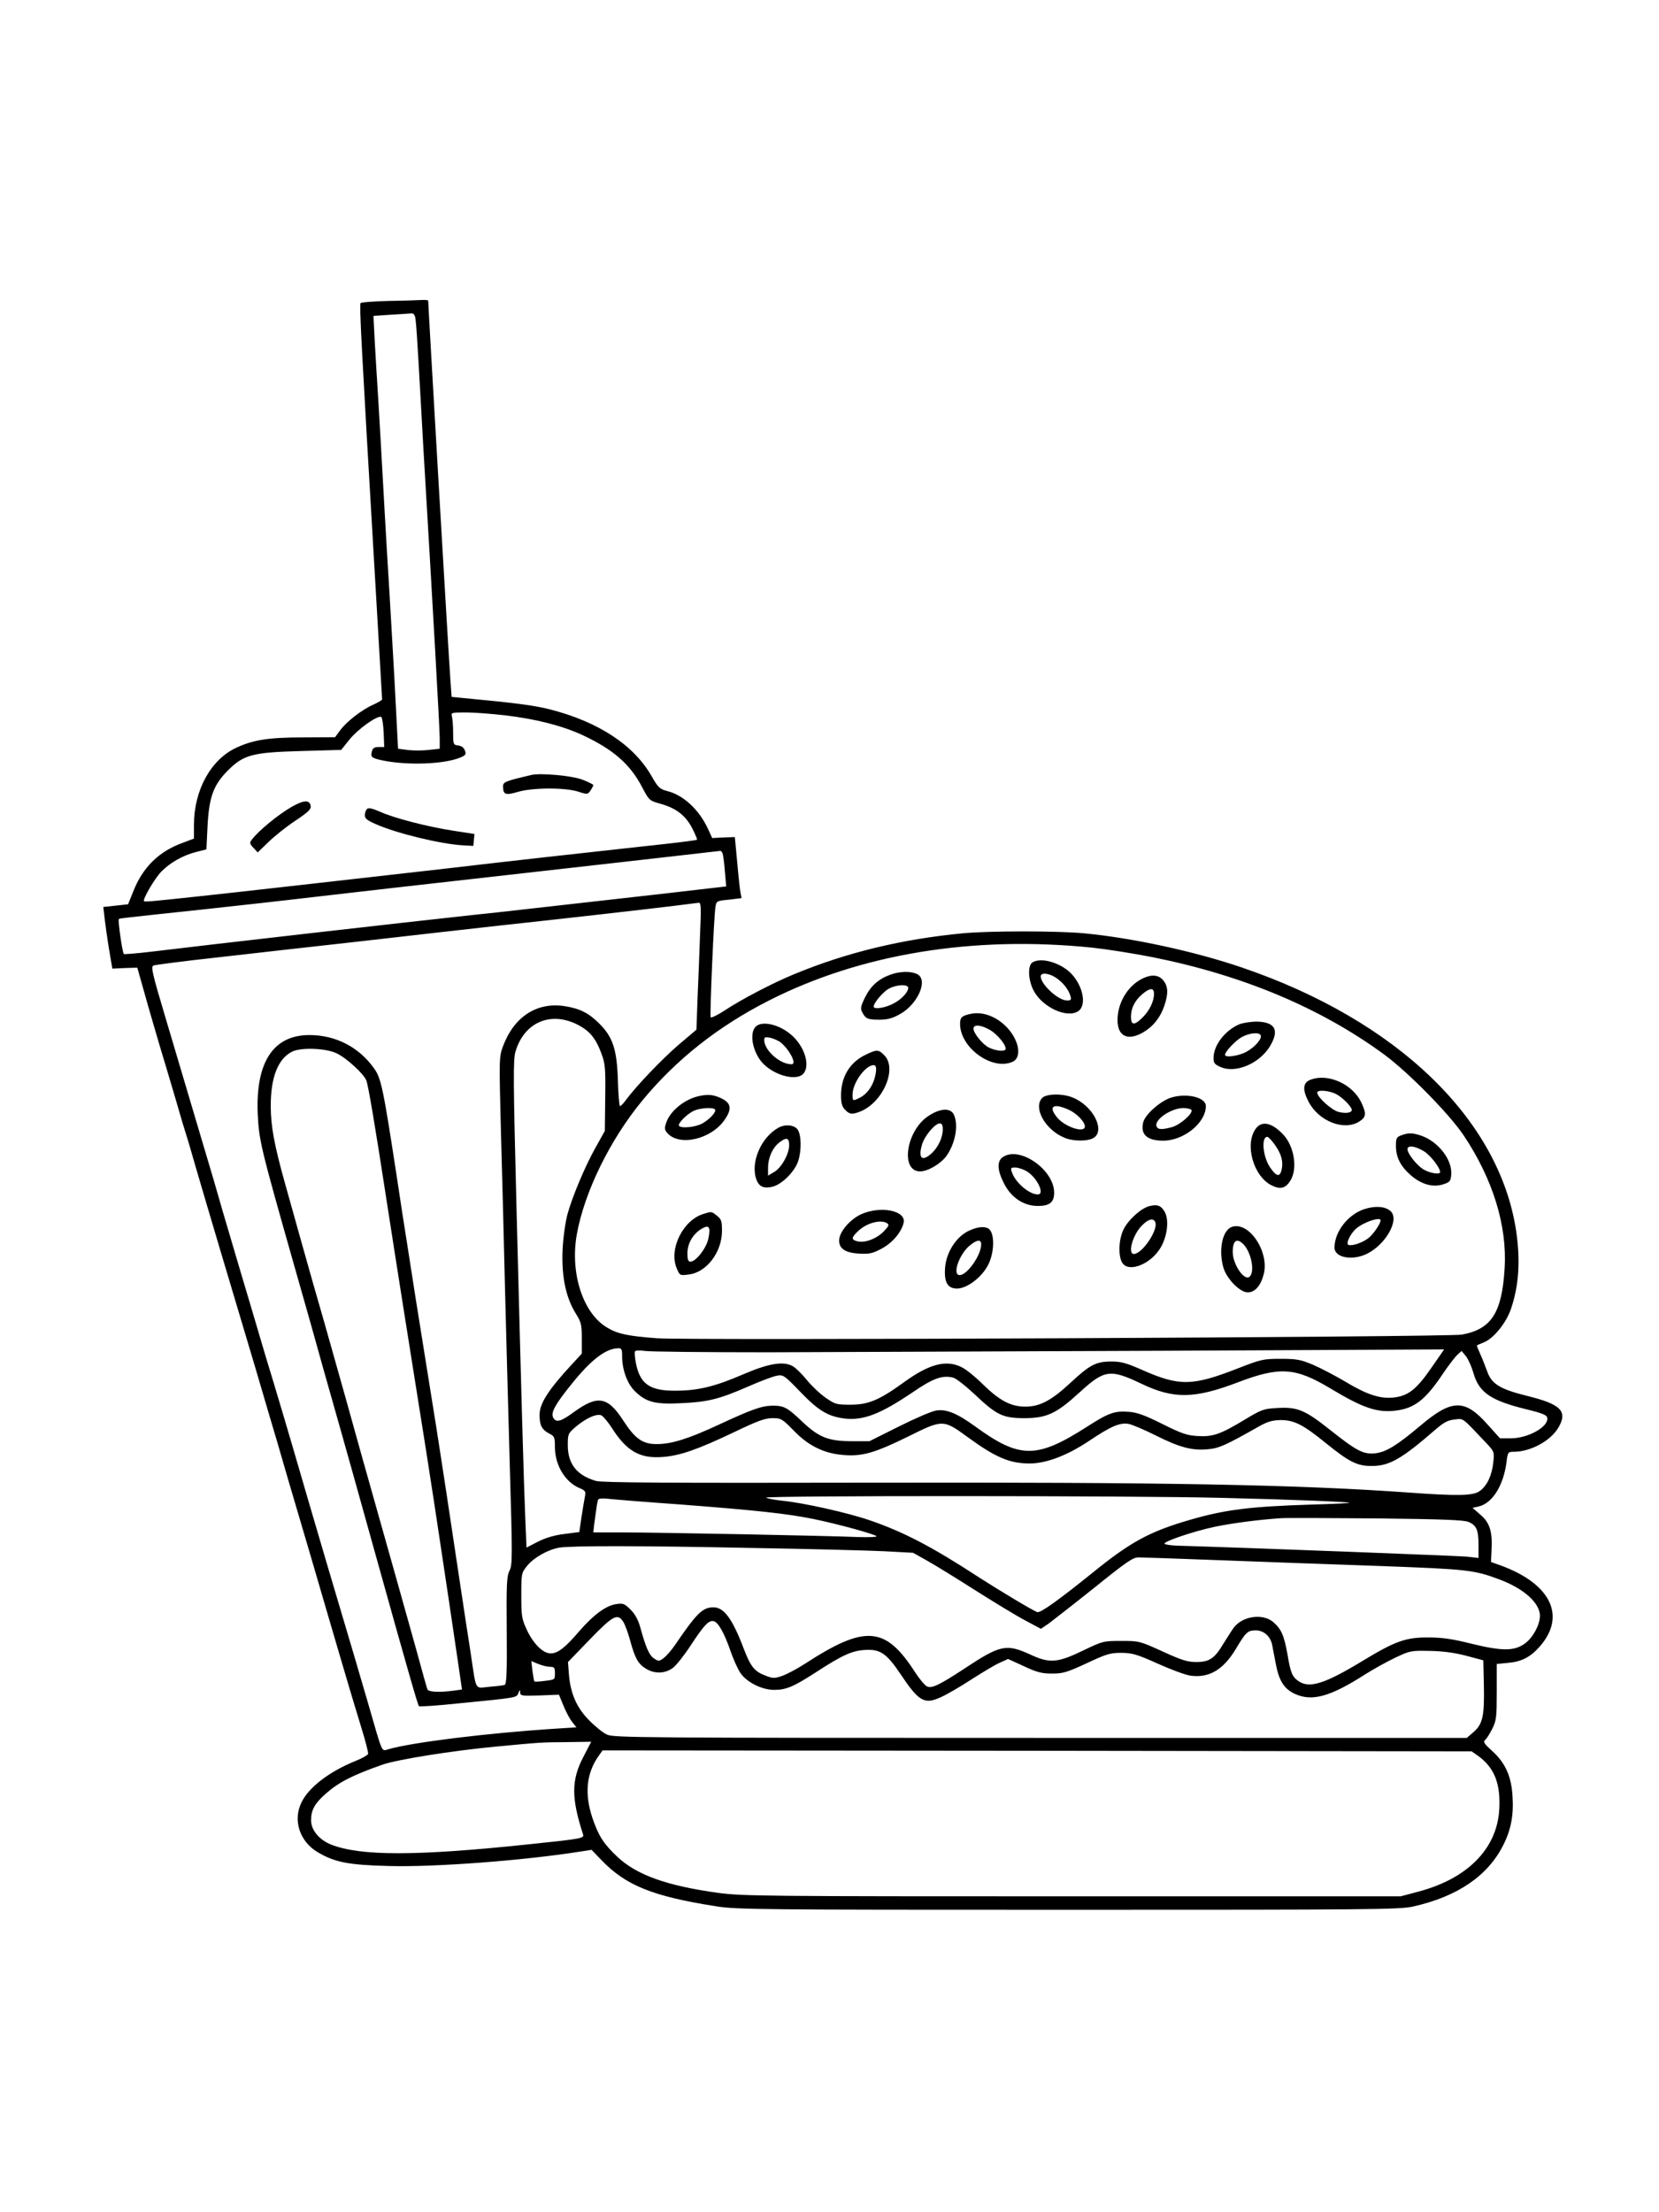 <?xml version="1.0" standalone="no"?>
<!DOCTYPE svg PUBLIC "-//W3C//DTD SVG 20010904//EN"
 "http://www.w3.org/TR/2001/REC-SVG-20010904/DTD/svg10.dtd">
<svg version="1.0" xmlns="http://www.w3.org/2000/svg"
 width="864pt" height="1152pt" viewBox="0 0 864 1152"
 preserveAspectRatio="xMidYMid meet">

<g transform="translate(0,1152) scale(0.1,-0.1)"
fill="#000000" stroke="none">
<path d="M2025 9953 c-77 -2 -143 -7 -147 -11 -7 -7 3 -206 77 -1462 19 -327
35 -598 35 -602 0 -4 -21 -16 -47 -28 -59 -26 -140 -89 -173 -135 l-25 -34
-165 -1 c-183 0 -263 -13 -352 -55 -131 -62 -218 -221 -218 -401 l0 -71 -59
-22 c-124 -45 -208 -128 -257 -253 l-27 -67 -64 -7 -65 -7 7 -61 c4 -33 14
-106 23 -160 l17 -100 65 3 65 2 39 -138 c21 -76 56 -194 76 -263 21 -69 59
-197 85 -285 25 -88 50 -171 55 -185 5 -14 27 -90 50 -170 23 -80 82 -278 130
-440 48 -162 129 -432 179 -600 49 -168 101 -343 115 -390 37 -129 65 -224
176 -600 55 -190 128 -437 161 -550 33 -113 78 -263 100 -334 22 -70 38 -133
36 -140 -3 -6 -31 -22 -63 -35 -139 -56 -246 -138 -284 -217 -46 -93 -9 -205
86 -260 88 -52 161 -66 369 -71 238 -7 710 29 1003 76 l53 8 50 -52 c127 -133
267 -190 599 -242 108 -17 225 -18 1835 -18 1575 0 1726 1 1795 17 231 52 389
160 469 320 40 79 55 156 48 256 -6 103 -38 173 -107 235 -42 38 -47 47 -35
57 8 6 24 33 37 58 21 43 23 61 23 192 l0 145 61 6 c69 6 116 31 163 85 140
159 57 329 -209 424 l-45 16 3 65 c5 94 -10 141 -59 182 l-40 35 31 7 c72 16
130 109 146 232 6 51 8 53 38 53 87 0 192 57 232 126 50 85 13 122 -163 165
-141 35 -185 62 -208 128 -9 25 -25 66 -36 90 -11 24 -19 44 -17 45 2 2 18 8
36 16 50 20 114 98 140 171 42 122 51 252 28 409 -88 583 -621 1096 -1426
1371 -245 84 -571 155 -825 179 -141 13 -488 13 -630 0 -316 -30 -608 -100
-884 -215 -107 -44 -271 -130 -351 -183 -41 -27 -77 -45 -79 -39 -5 12 17 529
25 574 5 31 6 32 70 38 l66 8 -6 31 c-3 17 -11 89 -17 159 l-12 128 -59 -2
-59 -3 -23 50 c-47 100 -128 174 -212 195 -38 10 -47 18 -81 78 -93 162 -276
282 -529 347 -84 21 -173 33 -461 60 l-51 5 -6 82 c-9 117 -116 1955 -116
1981 0 3 -15 5 -32 4 -18 -1 -96 -4 -173 -5z m139 -95 c3 -18 10 -121 16 -228
6 -107 17 -307 25 -445 51 -854 85 -1461 85 -1509 l0 -55 -55 -6 c-30 -4 -79
-4 -108 -1 l-54 7 -12 232 c-6 128 -21 376 -31 552 -11 176 -22 365 -25 420
-9 166 -34 610 -45 775 -5 85 -11 182 -12 215 l-3 60 90 6 c50 3 98 6 107 7
12 1 19 -7 22 -30z m466 -2063 c161 -19 298 -54 404 -103 160 -75 247 -151
309 -269 38 -72 38 -72 98 -89 81 -23 129 -60 164 -127 16 -31 27 -58 25 -60
-3 -3 -135 -19 -295 -36 -322 -35 -697 -77 -1030 -116 -424 -48 -1111 -126
-1255 -141 -259 -28 -295 -31 -300 -27 -9 8 55 118 90 154 46 47 113 85 180
102 l55 14 6 124 c8 149 31 212 106 287 82 82 128 94 379 101 l211 6 44 55
c43 53 142 124 164 117 5 -2 11 -38 13 -80 l3 -77 -29 0 c-22 0 -31 -6 -35
-22 -8 -30 -3 -35 51 -47 131 -28 324 -21 409 14 28 12 32 17 24 37 -5 15 -18
24 -35 26 -25 3 -26 6 -26 65 0 34 -3 72 -6 85 -6 21 -4 22 72 22 44 0 135 -7
204 -15z m1133 -719 c3 -7 9 -49 12 -93 l7 -79 -148 -17 c-132 -16 -485 -55
-909 -103 -77 -9 -196 -22 -265 -29 -326 -35 -1404 -158 -1673 -191 -76 -9
-140 -14 -142 -12 -8 8 -32 178 -26 182 7 4 -5 3 446 51 182 20 384 42 450 50
66 8 305 35 530 61 934 105 1700 192 1706 193 4 1 9 -5 12 -13z m-117 -418
c-3 -90 -9 -239 -13 -331 l-6 -169 -98 -83 c-89 -78 -214 -209 -270 -284 -12
-17 -26 -31 -30 -31 -4 0 -9 60 -11 133 -5 162 -26 226 -97 297 -54 54 -101
78 -177 90 -146 24 -266 -53 -324 -207 -21 -58 -21 -60 -11 -453 6 -217 16
-582 21 -810 6 -228 17 -645 25 -926 14 -474 14 -514 -2 -544 -14 -29 -16 -70
-14 -312 2 -221 -1 -279 -11 -282 -7 -3 -43 -7 -80 -10 -78 -7 -66 -29 -98
184 -12 74 -39 254 -61 400 -22 146 -51 337 -64 425 -13 88 -38 246 -54 350
-34 211 -68 423 -107 668 -14 89 -34 216 -44 282 -11 66 -35 224 -54 350 -71
463 -81 511 -119 563 -79 110 -199 172 -336 172 -186 0 -279 -139 -269 -405 6
-140 14 -175 183 -770 63 -220 134 -472 158 -560 25 -88 63 -223 85 -300 22
-77 104 -369 182 -650 182 -653 226 -804 232 -810 3 -3 97 3 209 15 306 30
299 29 309 54 8 18 9 19 9 2 1 -17 9 -18 101 -15 l101 4 23 -56 c13 -32 33
-70 45 -85 l23 -29 -109 -7 c-346 -22 -747 -71 -870 -107 -37 -11 -29 -28
-103 229 -42 145 -86 294 -220 745 -71 243 -104 352 -180 615 -23 80 -65 219
-92 310 -28 91 -63 208 -78 260 -15 52 -58 196 -95 320 -91 307 -111 376 -140
478 -25 85 -95 321 -253 852 -69 231 -77 266 -63 272 9 4 158 23 331 42 173
20 513 58 755 85 242 28 564 64 715 81 344 37 782 87 920 104 58 7 111 14 119
15 12 1 13 -25 7 -161z m2044 -73 c74 -8 214 -30 310 -49 472 -94 878 -265
1207 -506 128 -94 341 -311 416 -423 152 -227 227 -471 213 -692 -14 -232 -69
-317 -223 -345 -77 -13 -4009 -31 -4190 -19 -149 11 -205 22 -260 55 -127 74
-195 284 -159 486 40 222 173 493 342 698 177 214 395 386 659 520 478 243
1064 339 1685 275z m-2676 -404 c58 -31 90 -70 118 -147 20 -53 22 -76 20
-231 l-2 -172 -49 -88 c-53 -94 -122 -257 -147 -351 -8 -31 -18 -97 -22 -147
-12 -155 11 -278 69 -369 26 -42 29 -55 29 -126 l0 -79 -50 -54 c-125 -135
-170 -206 -170 -265 0 -54 12 -77 50 -97 28 -14 30 -19 30 -73 1 -93 54 -181
130 -212 27 -11 31 -17 27 -39 -3 -14 -11 -63 -18 -107 l-12 -82 -77 -10 c-52
-6 -98 -20 -138 -40 l-60 -31 -6 142 c-8 189 -22 688 -46 1624 -17 667 -18
778 -5 818 46 154 187 212 329 136z m-1261 -146 c51 -24 142 -107 155 -142 10
-25 46 -239 102 -603 35 -225 60 -386 90 -575 41 -256 110 -690 120 -755 16
-100 70 -453 84 -550 14 -90 47 -314 85 -571 l17 -117 -44 -6 c-73 -10 -132
-7 -136 7 -3 6 -30 104 -61 217 -49 176 -112 399 -280 995 -18 66 -57 203 -85
305 -29 102 -78 277 -110 390 -33 113 -84 293 -114 400 -30 107 -71 254 -91
325 -56 200 -75 300 -75 406 0 148 37 244 110 282 46 24 177 19 233 -8z m1487
-1578 c0 -70 27 -143 66 -181 59 -58 105 -70 242 -63 138 6 198 21 349 87 61
27 128 52 148 56 34 6 38 4 123 -84 94 -98 144 -128 231 -139 98 -11 186 23
356 138 105 72 153 89 209 75 14 -3 64 -42 110 -85 116 -110 148 -126 261
-126 116 0 167 24 286 133 131 120 160 124 322 47 168 -81 277 -80 505 7 218
83 299 77 482 -33 168 -101 241 -126 337 -115 100 12 157 56 250 196 28 41 61
84 73 95 l22 20 23 -28 c12 -16 29 -54 38 -85 29 -103 89 -145 277 -191 82
-20 106 -30 108 -44 9 -46 -99 -107 -190 -107 l-56 0 -64 71 c-120 136 -187
134 -353 -7 -120 -101 -177 -136 -233 -142 -63 -6 -96 12 -234 121 -132 105
-171 121 -275 115 -73 -4 -83 -8 -171 -61 -127 -77 -167 -90 -246 -85 -54 3
-83 13 -183 63 -90 45 -131 60 -174 63 -74 6 -107 -6 -220 -79 -260 -166 -348
-166 -579 2 -95 69 -151 92 -203 84 -23 -3 -111 -41 -195 -83 l-154 -77 -91 0
c-122 0 -172 20 -257 100 -80 76 -96 85 -157 85 -57 -1 -105 -18 -282 -100
-157 -73 -244 -100 -321 -100 -74 0 -113 28 -175 124 -80 123 -132 132 -253
45 -72 -53 -96 -59 -111 -31 -14 26 11 70 100 180 98 121 173 179 237 181 19
1 22 -4 22 -42z m765 21 c330 1 1256 5 2058 8 l1458 7 -68 -98 c-78 -113 -122
-146 -200 -153 -70 -6 -137 17 -250 85 -51 30 -125 69 -165 86 -64 27 -85 31
-168 31 -91 0 -101 -2 -229 -52 -231 -90 -300 -91 -490 -7 -84 37 -112 45
-162 45 -80 0 -112 -16 -212 -109 -101 -94 -161 -126 -237 -126 -75 0 -134 31
-221 116 -39 39 -89 79 -110 89 -80 41 -170 18 -304 -80 -126 -91 -183 -115
-276 -115 -72 0 -80 2 -130 37 -30 21 -74 63 -99 94 -24 30 -58 63 -74 71 -49
26 -126 12 -256 -44 -144 -62 -230 -84 -346 -85 -140 -2 -192 34 -213 148 -5
27 -7 53 -4 57 3 5 26 6 52 2 25 -4 316 -7 646 -7z m-819 -393 c77 -122 147
-162 267 -152 89 7 179 38 372 130 121 58 159 72 198 72 45 0 50 -3 110 -64
78 -81 159 -120 261 -128 98 -8 164 12 337 97 179 89 182 89 309 -4 145 -106
219 -137 322 -137 86 0 195 41 309 117 116 78 162 97 207 89 20 -4 83 -31 141
-60 123 -62 190 -80 271 -72 58 5 90 19 265 118 48 27 71 33 115 34 70 0 117
-24 235 -120 122 -99 165 -120 240 -119 91 0 155 37 329 188 44 38 65 50 101
54 49 5 35 15 164 -121 43 -46 44 -47 38 -102 -7 -67 -32 -122 -70 -149 -35
-26 -114 -27 -377 -8 -575 41 -1266 54 -2810 51 -1036 -2 -1385 0 -1416 9 -99
29 -146 87 -147 184 0 59 1 63 39 96 55 47 113 73 137 61 10 -6 34 -35 53 -64z
m3174 -365 c377 -9 672 -21 667 -26 -1 -2 -90 -6 -197 -9 -318 -10 -448 -26
-631 -79 -211 -61 -310 -115 -504 -272 -181 -146 -277 -215 -293 -209 -25 9
-201 115 -302 180 -248 162 -397 239 -573 299 -114 39 -342 90 -452 101 -38 4
-77 11 -85 16 -20 11 1908 11 2370 -1z m-2810 -35 c389 -30 548 -47 686 -75
124 -25 323 -80 329 -90 3 -4 -41 -6 -98 -4 -167 7 -1049 24 -1220 24 l-157 0
4 38 c14 103 17 126 22 134 3 5 27 6 52 3 26 -3 198 -17 382 -30z m4097 -90
c43 -18 53 -42 53 -121 l0 -67 -62 7 c-48 4 -1075 44 -1506 57 -35 1 -65 6
-67 10 -8 11 151 65 260 88 96 20 228 37 345 45 30 2 255 1 500 -1 336 -4 453
-8 477 -18z m-3726 -136 c294 -5 602 -13 684 -17 l150 -8 75 -42 c41 -23 153
-92 247 -152 95 -60 211 -131 258 -156 l86 -46 40 27 c21 16 128 99 237 186
170 137 202 159 232 159 19 0 213 -7 430 -15 217 -8 591 -22 830 -30 455 -17
486 -20 622 -71 126 -48 208 -122 208 -189 -1 -46 -34 -109 -75 -141 -56 -43
-120 -43 -280 -4 -99 25 -153 33 -225 33 -117 1 -172 -18 -342 -121 -199 -121
-279 -146 -336 -106 -32 22 -41 43 -57 140 -18 99 -32 131 -75 168 -55 46
-162 30 -206 -32 -11 -15 -34 -52 -53 -82 -45 -76 -73 -95 -141 -95 -45 0 -77
10 -175 55 -119 54 -121 55 -215 55 -93 0 -97 -1 -195 -48 -138 -67 -178 -70
-279 -23 -125 57 -156 51 -343 -73 -136 -89 -171 -105 -197 -92 -12 7 -39 40
-61 74 -154 239 -259 247 -573 43 -40 -26 -93 -54 -118 -63 -41 -14 -49 -14
-89 2 -56 21 -76 47 -111 138 -59 156 -103 217 -158 217 -57 0 -87 -30 -199
-194 -18 -27 -45 -58 -59 -69 -25 -19 -28 -19 -51 -4 -26 17 -43 56 -72 161
-11 41 -28 71 -51 94 -31 31 -39 34 -73 29 -54 -7 -119 -55 -193 -140 -74 -87
-113 -117 -150 -117 -40 0 -90 50 -124 122 -27 58 -29 72 -29 180 0 115 0 116
31 155 36 43 108 84 168 94 65 10 427 10 1007 -2z m-676 -383 c9 -13 25 -56
36 -96 26 -96 42 -124 82 -149 47 -29 100 -27 142 4 18 14 60 67 93 118 69
105 93 130 118 125 24 -4 57 -64 89 -157 14 -41 37 -92 51 -113 34 -49 112
-88 176 -88 61 0 100 16 213 89 143 93 192 115 260 119 79 5 112 -18 183 -123
98 -147 126 -163 214 -122 29 13 100 54 158 92 58 37 124 77 148 87 l42 19 83
-38 c68 -32 93 -38 147 -38 57 0 78 7 180 54 102 48 122 54 180 54 57 -1 80
-7 191 -57 69 -31 145 -59 170 -62 96 -13 170 31 235 139 53 89 62 97 105 97
40 0 75 -31 84 -74 2 -12 11 -56 19 -99 17 -91 44 -132 100 -158 90 -41 185
-14 366 102 41 26 111 65 155 86 78 37 83 38 180 36 68 -1 128 -9 190 -25 l90
-24 3 -132 c3 -158 -6 -199 -53 -241 l-36 -31 -2220 0 c-2074 0 -2223 1 -2257
17 -21 9 -62 42 -92 73 -65 64 -99 140 -107 240 l-5 65 114 118 c120 124 144
137 173 93z m-380 -236 c22 0 25 -4 25 -34 0 -33 -1 -33 -52 -39 -28 -4 -53
-5 -55 -3 -2 2 -6 26 -10 55 l-6 51 36 -15 c20 -8 48 -15 62 -15z m173 -469
c-63 -121 -63 -213 -2 -402 8 -22 -2 -24 -281 -53 -588 -62 -879 -62 -1032 -1
-61 25 -103 75 -103 126 0 53 19 88 76 138 68 60 138 96 294 151 75 27 362 73
595 95 236 22 230 22 367 23 l127 2 -41 -79z m4659 6 c86 -62 119 -145 111
-282 -13 -204 -167 -359 -423 -426 l-90 -24 -1710 0 c-1603 0 -1718 1 -1845
18 -267 37 -425 93 -526 189 -71 67 -97 108 -129 202 -42 127 -31 233 34 324
l19 27 2263 -2 2263 -3 33 -23z"/>
<path d="M2765 7484 c-131 -31 -145 -36 -145 -58 0 -44 12 -49 76 -30 76 23
248 24 317 1 46 -15 48 -14 62 6 8 12 15 25 15 29 0 3 -26 16 -57 28 -55 21
-220 36 -268 24z"/>
<path d="M1520 7319 c-70 -40 -174 -125 -209 -172 -12 -15 -11 -21 9 -42 l22
-24 57 55 c31 30 93 80 139 110 67 45 83 60 80 77 -5 33 -36 31 -98 -4z"/>
<path d="M1911 7307 c-6 -6 -11 -21 -11 -33 0 -16 13 -27 58 -46 108 -48 336
-103 452 -110 l55 -3 3 31 3 31 -110 17 c-135 21 -307 65 -382 99 -42 18 -60
22 -68 14z"/>
<path d="M5378 6509 c-27 -15 -24 -94 6 -149 46 -86 173 -144 231 -106 47 31
25 137 -42 202 -57 53 -151 79 -195 53z m122 -81 c37 -25 65 -61 75 -95 5 -19
3 -23 -18 -23 -46 0 -137 84 -137 126 0 21 43 17 80 -8z"/>
<path d="M4636 6444 c-61 -22 -102 -59 -131 -118 -23 -47 -25 -58 -14 -78 17
-33 28 -38 89 -38 41 0 68 7 105 28 96 52 152 182 90 210 -34 16 -91 14 -139
-4z m94 -68 c0 -24 -39 -64 -83 -85 -43 -21 -97 -28 -97 -13 0 20 52 81 82 95
41 21 98 22 98 3z"/>
<path d="M5935 6416 c-69 -41 -115 -125 -115 -208 0 -85 54 -111 135 -63 51
30 88 76 109 138 21 64 20 99 -5 131 -26 33 -70 34 -124 2z m75 -71 c0 -39
-23 -87 -59 -123 -43 -43 -61 -42 -61 3 0 45 20 85 60 119 40 33 60 33 60 1z"/>
<path d="M5054 6240 c-46 -10 -54 -18 -54 -53 1 -124 168 -244 274 -196 46 21
36 102 -21 169 -55 64 -133 95 -199 80z m101 -83 c40 -23 88 -82 82 -101 -5
-14 -54 -8 -89 10 -32 17 -78 74 -78 97 0 24 37 21 85 -6z"/>
<path d="M6454 6186 c-76 -33 -134 -110 -134 -176 0 -26 6 -33 38 -47 77 -33
197 17 253 104 55 88 31 133 -71 133 -30 -1 -69 -7 -86 -14z m111 -56 c10 -16
-25 -59 -70 -85 -38 -23 -115 -35 -115 -18 0 17 55 75 88 93 40 21 87 26 97
10z"/>
<path d="M3936 6174 c-38 -37 -13 -147 46 -200 64 -59 168 -82 201 -46 39 42
7 144 -62 203 -63 55 -153 75 -185 43z m128 -81 c29 -22 63 -71 68 -98 2 -16
-2 -19 -22 -16 -59 8 -130 76 -130 125 0 15 5 17 30 12 17 -3 41 -14 54 -23z"/>
<path d="M4503 6025 c-79 -40 -123 -114 -123 -209 0 -39 5 -58 20 -74 24 -26
39 -27 83 -9 118 50 191 224 122 292 -30 31 -39 31 -102 0z m55 -108 c-11 -50
-41 -93 -78 -112 -39 -20 -40 -20 -40 15 0 54 55 138 100 152 23 7 28 -10 18
-55z"/>
<path d="M6827 5898 c-42 -15 -46 -51 -11 -117 53 -100 183 -151 262 -102 37
24 39 40 13 97 -44 97 -172 156 -264 122z m129 -74 c33 -16 84 -67 84 -84 0
-15 -32 -20 -70 -10 -36 10 -110 77 -110 100 0 16 58 12 96 -6z"/>
<path d="M3635 5811 c-74 -18 -146 -78 -166 -139 -9 -28 -8 -36 7 -53 63 -70
228 -32 298 70 41 59 34 90 -27 116 -39 16 -64 17 -112 6z m89 -69 c7 -12 -25
-48 -64 -71 -35 -21 -114 -29 -124 -13 -7 12 43 62 78 78 34 15 102 19 110 6z"/>
<path d="M5427 5802 c-47 -52 17 -165 115 -206 48 -21 127 -20 156 0 58 41 -7
166 -110 208 -53 23 -140 21 -161 -2z m139 -61 c42 -19 84 -63 84 -87 0 -36
-101 -4 -143 45 -50 60 -23 79 59 42z"/>
<path d="M6095 5803 c-56 -20 -131 -87 -141 -127 -16 -64 20 -96 104 -96 107
0 222 93 222 180 0 47 -103 70 -185 43z m110 -63 c10 -17 -58 -77 -100 -89
-54 -15 -75 -14 -82 4 -12 34 75 94 139 95 20 0 40 -5 43 -10z"/>
<path d="M4834 5708 c-116 -78 -146 -288 -42 -288 40 0 106 39 136 79 47 65
65 161 40 216 -17 37 -71 35 -134 -7z m76 -68 c0 -43 -23 -92 -56 -124 -51
-47 -73 -30 -53 41 13 47 68 113 94 113 10 0 15 -10 15 -30z"/>
<path d="M6542 5645 c-63 -80 -15 -253 83 -299 44 -21 71 -14 96 27 38 63 19
179 -39 240 -57 60 -109 72 -140 32z m97 -86 c34 -47 45 -87 36 -129 -9 -41
-27 -38 -60 10 -38 55 -48 160 -15 160 5 0 23 -18 39 -41z"/>
<path d="M4055 5648 c-92 -50 -149 -184 -115 -272 14 -37 40 -47 86 -35 50 14
116 82 132 136 17 56 15 134 -4 161 -17 24 -64 29 -99 10z m55 -91 c0 -46 -40
-118 -78 -140 l-32 -19 0 42 c0 50 23 103 58 130 37 29 52 26 52 -13z"/>
<path d="M7298 5608 c-25 -9 -28 -15 -28 -55 0 -59 23 -105 76 -152 56 -49
117 -66 171 -48 34 11 38 16 41 50 6 77 -66 171 -156 203 -44 15 -67 16 -104
2z m116 -82 c34 -20 86 -86 86 -110 0 -15 -60 -4 -91 17 -35 24 -79 81 -79
103 0 21 39 17 84 -10z"/>
<path d="M5222 5494 c-30 -21 -29 -67 6 -135 37 -75 103 -119 177 -119 61 0
85 19 85 69 0 120 -181 246 -268 185z m126 -74 c54 -33 95 -120 57 -120 -44 0
-115 60 -134 113 -9 25 -8 27 17 27 15 0 42 -9 60 -20z"/>
<path d="M5985 5239 c-44 -12 -110 -72 -134 -122 -26 -53 -28 -142 -5 -175 35
-50 149 -4 199 82 34 58 44 140 22 183 -19 35 -39 43 -82 32z m32 -84 c15 -41
-69 -165 -112 -165 -33 0 -7 96 39 145 35 37 63 45 73 20z"/>
<path d="M7107 5224 c-86 -27 -157 -118 -157 -201 0 -51 89 -69 165 -34 101
47 176 180 127 224 -27 25 -79 29 -135 11z m83 -59 c0 -15 -31 -63 -57 -87
-28 -26 -88 -48 -110 -41 -16 6 10 60 41 86 40 34 126 62 126 42z"/>
<path d="M4483 5196 c-59 -28 -113 -93 -113 -136 0 -42 32 -64 103 -68 53 -3
70 0 117 25 57 30 104 85 116 135 15 64 -121 91 -223 44z m137 -46 c12 -8 9
-15 -18 -43 -37 -38 -98 -61 -137 -51 -33 8 -32 20 6 55 44 41 116 60 149 39z"/>
<path d="M3665 5199 c-107 -31 -183 -183 -141 -283 16 -38 17 -39 62 -33 93
10 174 116 174 227 0 51 -3 61 -26 79 -29 23 -27 23 -69 10z m24 -130 c-11
-50 -65 -119 -93 -119 -12 0 -16 10 -16 43 0 51 28 100 72 127 41 25 50 12 37
-51z"/>
<path d="M6413 5130 c-48 -20 -68 -122 -41 -213 18 -58 86 -127 126 -127 37 0
67 33 83 93 32 119 -79 282 -168 247z m65 -92 c40 -44 58 -143 29 -167 -28
-22 -87 66 -87 129 0 62 22 76 58 38z"/>
<path d="M5042 5109 c-64 -32 -114 -112 -120 -190 -6 -76 13 -109 62 -109 52
0 129 58 162 123 34 65 35 168 2 189 -22 14 -61 9 -106 -13z m68 -69 c0 -56
-73 -160 -112 -160 -40 0 -4 106 51 153 39 32 61 35 61 7z"/>
</g>
</svg>
